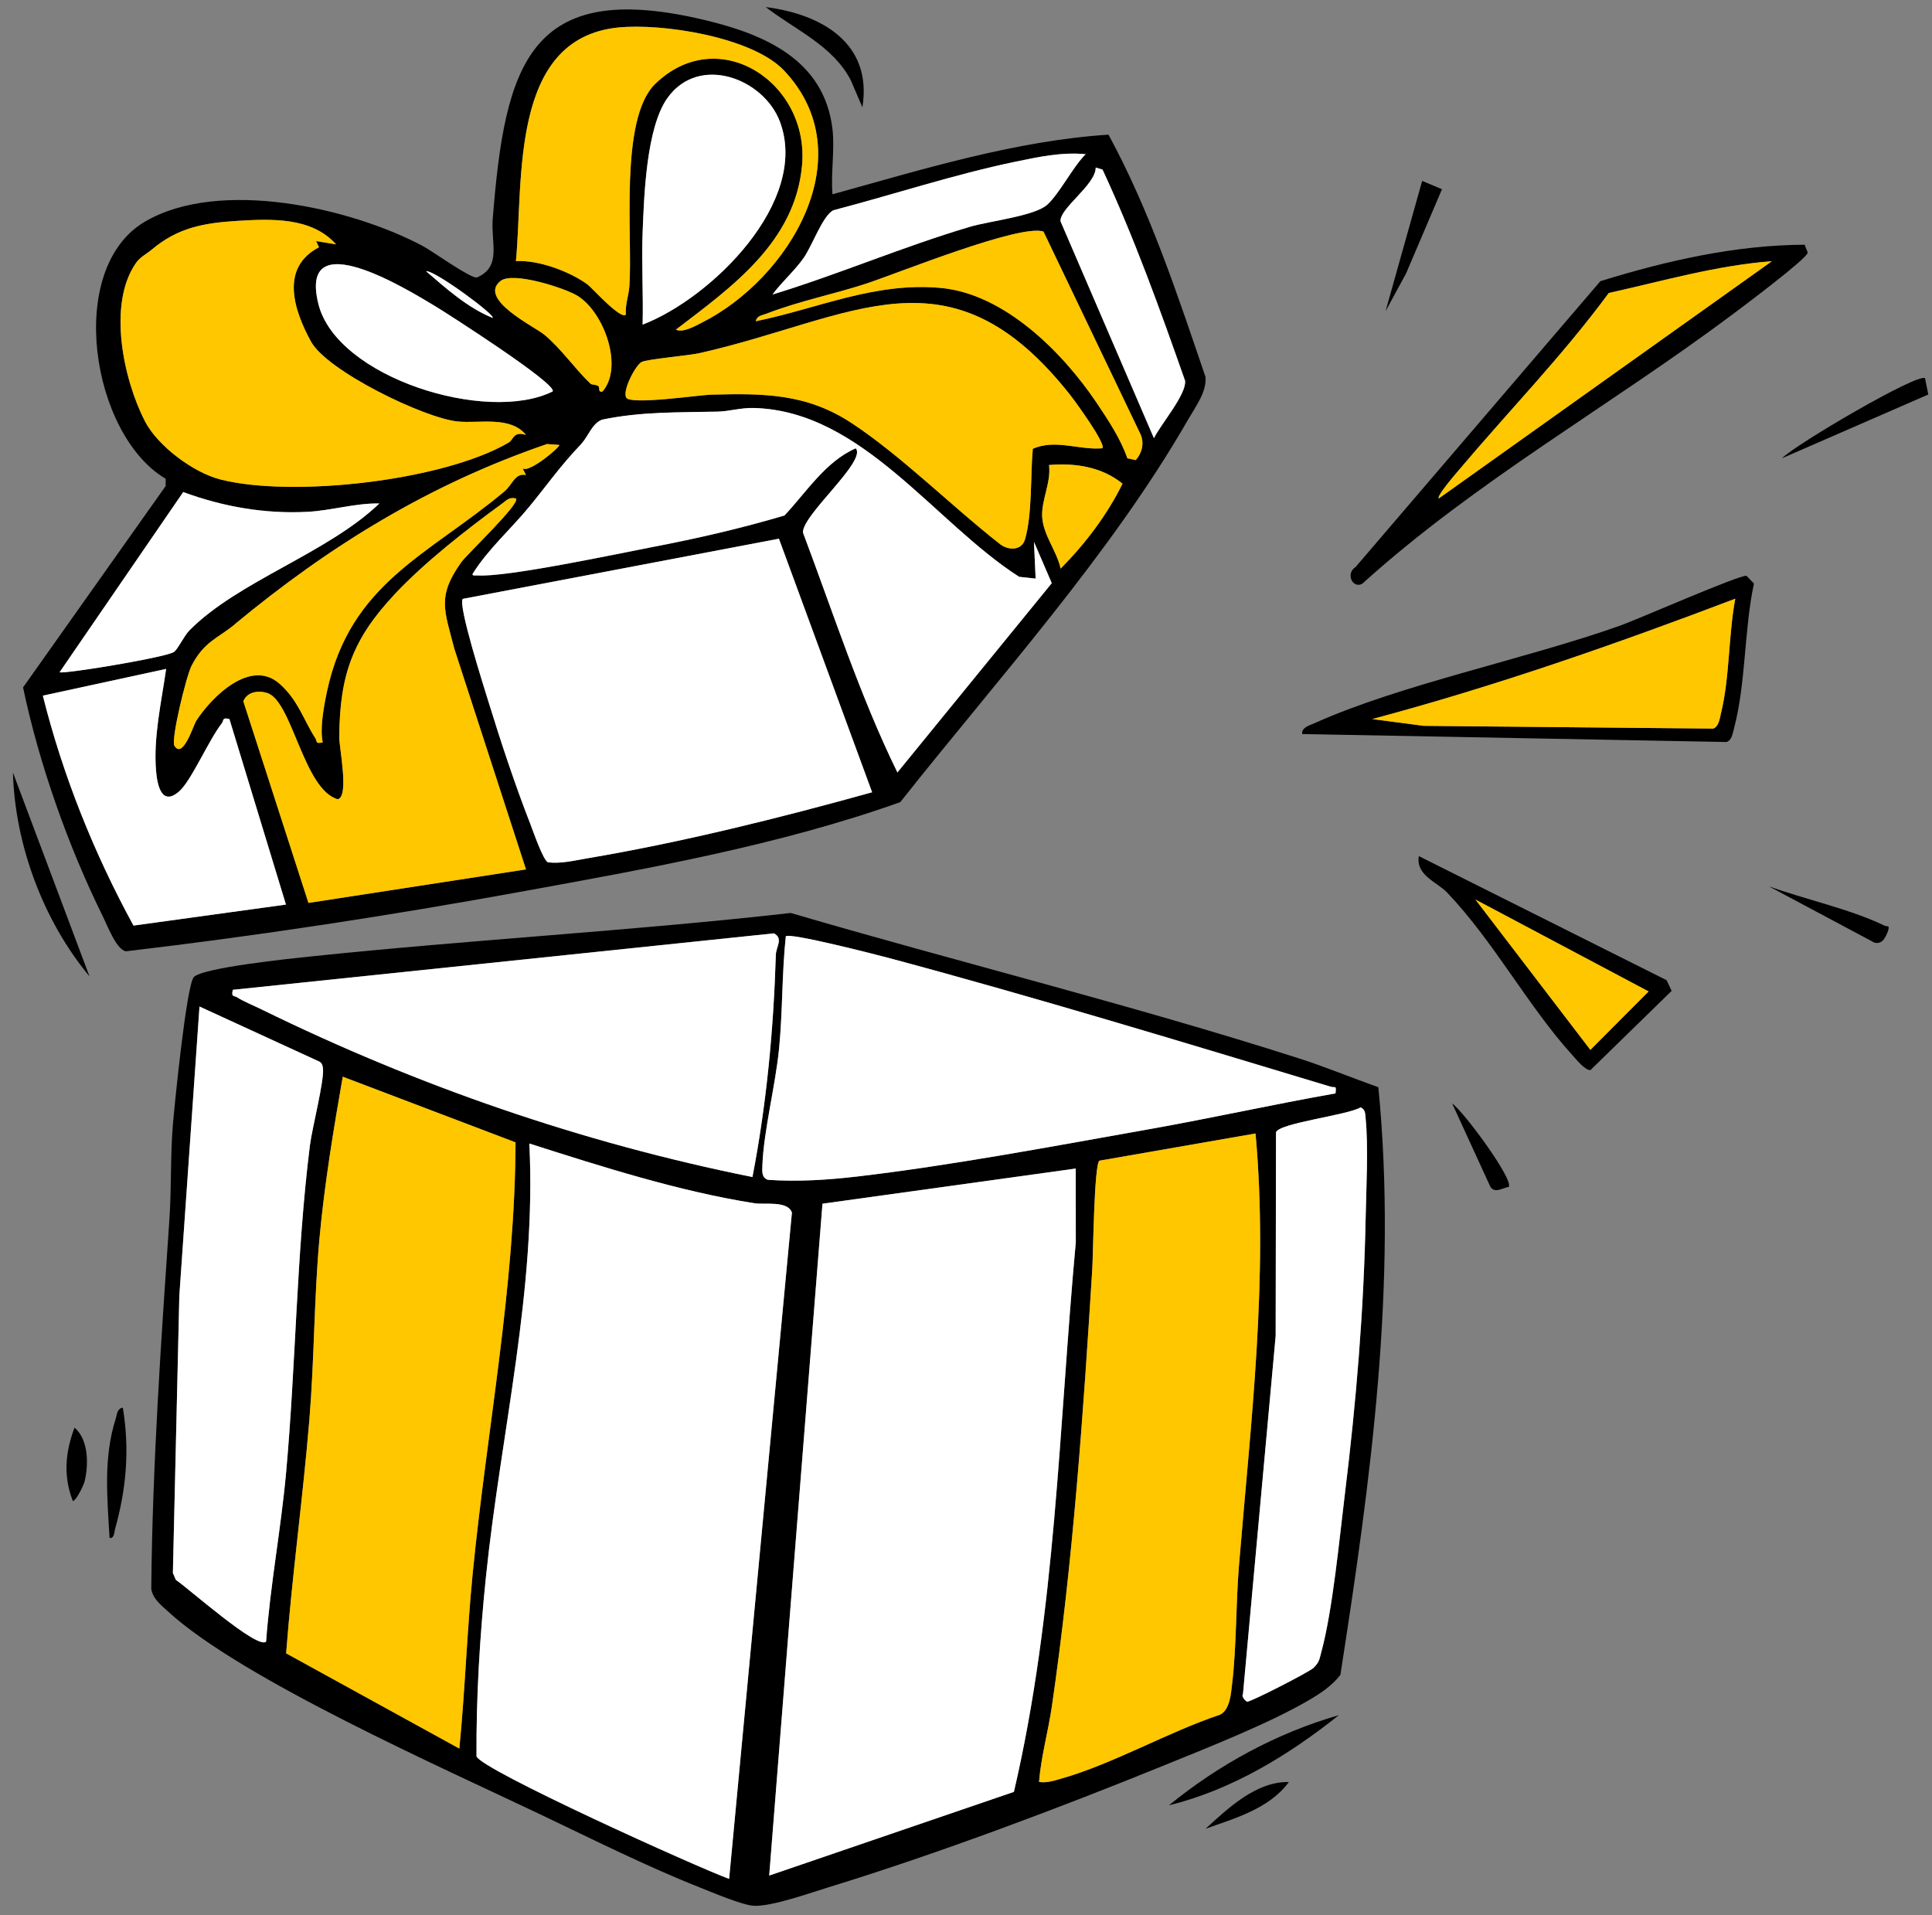 <svg width="116" height="115" viewBox="0 0 116 115" fill="none" xmlns="http://www.w3.org/2000/svg">
<rect x="0" y="0" width="116" height="115" fill="#808080" stroke="none"/>
<g clip-path="url(#clip0_50_3317)">
<path d="M49.983 7.75C49.489 3.574 45.884 2.055 42.307 1.202C31.744 -1.319 30.316 3.885 29.582 13.171C29.47 14.582 30.136 16.015 28.636 16.659C28.288 16.753 25.973 15.085 25.383 14.77C21.043 12.464 13.177 10.694 8.711 13.303C3.888 16.123 5.482 26.122 9.949 28.747L9.945 29.184L1.384 41.274C2.364 45.924 4.1 50.826 6.204 55.085C6.474 55.633 6.985 56.992 7.551 57.118C15.47 56.187 23.377 54.979 31.222 53.55C38.853 52.161 46.764 50.758 54.055 48.161C59.85 40.826 66.685 33.296 71.347 25.172C71.79 24.404 72.47 23.505 72.378 22.625C70.693 17.684 69.051 12.673 66.555 8.085C60.942 8.451 55.377 10.175 49.983 11.666C49.877 10.419 50.127 8.97 49.983 7.752V7.75ZM30.978 15.678C31.438 10.889 30.566 2.326 37.105 1.653C39.759 1.38 45.178 2.223 47.08 4.24C51.891 9.34 47.376 16.729 42.156 19.364C41.755 19.567 41.009 20 40.581 19.792C43.952 17.221 47.738 14.532 48.156 9.934C48.608 4.945 43.124 1.352 39.337 5.041C37.167 7.156 37.999 14.243 37.789 17.191C37.749 17.763 37.527 18.305 37.579 18.887C37.287 19.232 35.532 17.269 35.279 17.082C34.21 16.296 32.302 15.593 30.978 15.678ZM38.583 19.491C38.631 17.658 38.513 15.808 38.583 13.976C38.669 11.758 38.801 7.636 40.093 5.858C41.993 3.245 45.854 4.718 46.826 7.307C48.626 12.101 42.708 17.909 38.581 19.493L38.583 19.491ZM46.382 17.683C46.938 16.93 47.74 16.235 48.268 15.463C48.796 14.69 49.403 12.94 50.039 12.623C53.611 11.69 57.34 10.462 60.942 9.715C62.366 9.42 63.711 9.121 65.185 9.257C64.401 10.046 63.653 11.569 62.894 12.276C62.136 12.982 59.424 13.265 58.232 13.618C54.237 14.8 50.367 16.468 46.382 17.683ZM65.787 10.058L66.199 10.181C68.113 14.305 69.647 18.566 71.153 22.856C71.254 23.671 69.695 25.473 69.285 26.31L63.678 13.289C63.608 12.507 65.795 11.098 65.789 10.058H65.787ZM9.101 14.995C10.667 13.671 12.197 13.386 14.27 13.261C16.342 13.137 18.706 13.034 20.178 14.672L18.978 14.475L19.152 14.845C16.812 16.065 17.622 18.59 18.668 20.504C19.636 22.276 25.469 25.108 27.483 25.307C28.796 25.437 30.628 24.956 31.58 26.111C30.806 25.879 30.848 26.394 30.532 26.577C26.613 28.865 17.576 29.892 13.229 28.787C11.595 28.371 9.459 26.766 8.699 25.287C7.407 22.772 6.44 18.244 8.173 15.776C8.415 15.431 8.789 15.256 9.099 14.995H9.101ZM45.382 19.288C45.438 18.949 45.772 18.929 46.026 18.832C47.99 18.07 50.071 17.666 52.025 17.024C53.901 16.406 61.244 13.428 62.652 13.903L68.495 26.109C68.711 26.651 68.557 27.207 68.191 27.625L67.687 27.516C67.299 26.368 66.519 25.188 65.829 24.163C63.791 21.138 60.296 17.634 56.48 17.287C52.515 16.926 49.15 18.513 45.382 19.288ZM33.18 23.503C29.25 25.461 20.214 22.676 19.116 18.25C17.886 13.287 24.573 17.45 26.163 18.405C26.735 18.748 33.51 23.079 33.18 23.503ZM25.579 16.282C26.087 16.211 29.764 18.925 29.58 19.087C28.091 18.491 26.781 17.317 25.579 16.282ZM35.456 23.039C34.538 22.168 33.702 20.942 32.68 20.093C32.114 19.621 28.654 17.955 30.062 16.864C30.8 16.292 33.856 17.283 34.63 17.735C36.237 18.674 37.467 22.013 36.179 23.503C35.869 23.585 36.051 23.266 35.913 23.173C35.775 23.081 35.532 23.111 35.456 23.039ZM37.607 23.88C37.345 23.464 38.163 21.925 38.519 21.736C38.853 21.56 41.317 21.355 41.987 21.205C51.257 19.123 56.995 14.504 64.264 23.725C64.537 24.072 66.445 26.679 66.183 26.916C64.787 27.033 63.368 26.346 62.01 26.946C61.866 28.522 61.982 30.902 61.54 32.393C61.332 33.096 60.482 33.055 59.99 32.626C57.13 30.388 54.165 27.41 51.167 25.425C48.436 23.617 45.862 23.611 42.672 23.697C41.967 23.717 37.885 24.321 37.607 23.88ZM34.91 26.645C35.321 26.218 35.56 25.399 36.169 25.198C38.495 24.713 40.743 24.771 43.092 24.719C43.814 24.703 44.456 24.478 45.292 24.502C51.779 24.686 56.111 31.384 61.194 34.637L62.184 34.745L62.084 32.539L63.152 35.018L53.885 46.383C51.627 41.775 50.035 36.806 48.216 31.986C48.14 30.94 52.059 27.691 51.385 26.922C49.566 27.713 48.422 29.555 47.104 30.954C44.5 31.729 41.857 32.335 39.189 32.847C37.035 33.26 30.446 34.669 28.686 34.554C28.536 34.544 28.335 34.607 28.386 34.45C29.318 32.965 30.682 31.765 31.78 30.43C32.934 29.026 33.626 27.996 34.914 26.651L34.91 26.645ZM14.106 37.478C19.798 32.76 25.807 29.072 32.846 26.665L33.58 26.718C33.672 26.82 31.748 28.445 31.378 28.122L31.582 28.522C30.902 28.397 30.796 29.082 30.274 29.521C25.733 33.324 21.029 34.994 19.634 41.522C19.446 42.399 19.194 43.758 19.38 44.577C18.91 44.681 19.058 44.513 18.932 44.32C18.228 43.234 17.908 42.048 16.79 41.059C15.052 39.52 12.733 41.824 11.783 43.281C11.625 43.523 10.985 45.612 10.475 44.784C10.253 44.422 11.187 40.599 11.499 39.987C12.247 38.52 13.073 38.342 14.108 37.484L14.106 37.478ZM62.984 27.92C64.559 27.785 66.151 28.03 67.399 29.04C66.471 30.926 65.165 32.64 63.682 34.141C63.456 33.081 62.634 32.14 62.574 31.024C62.52 30.019 63.122 28.961 62.984 27.92ZM11.003 29.541C13.389 30.422 15.92 30.866 18.476 30.727C19.89 30.651 21.353 30.2 22.779 30.226C19.654 33.224 14.31 34.878 11.373 37.848C11.041 38.183 10.655 39.032 10.425 39.154C9.913 39.425 6.637 39.977 5.82 40.102C5.498 40.152 3.664 40.433 3.58 40.358L11.005 29.537L11.003 29.541ZM23.703 35.672C25.507 33.75 28.009 31.797 30.172 30.22C30.446 30.019 30.572 29.838 30.98 29.929C31.286 30.209 28.041 33.278 27.697 33.758C26.227 35.815 26.687 36.646 27.281 38.958L31.582 52.201L18.522 54.214L14.612 42.108C14.846 41.531 15.504 41.446 16.038 41.607C17.536 42.062 18.224 47.405 20.278 47.989C20.98 47.84 20.368 44.9 20.372 44.274C20.392 40.513 21.186 38.358 23.705 35.674L23.703 35.672ZM27.788 35.955L46.768 32.343L52.363 47.567C46.788 49.121 40.933 50.576 35.221 51.541C34.462 51.669 33.686 51.866 32.906 51.774C32.616 51.671 32.01 49.901 31.83 49.442C30.918 47.106 30.064 44.521 29.326 42.12C29.076 41.306 27.471 36.288 27.788 35.953V35.955ZM2.574 41.767L9.975 40.162C9.691 42.149 9.201 44.272 9.369 46.289C9.443 47.17 9.721 48.45 10.783 47.491C11.493 46.849 12.545 44.41 13.319 43.425C13.445 43.264 13.313 43.056 13.774 43.172L17.168 54.312L8.015 55.573C5.65 51.248 3.766 46.546 2.572 41.767H2.574Z" fill="black"/>
<path d="M11.628 58.677C11.19 59.233 10.48 66.318 10.378 67.558C10.228 69.368 10.298 71.359 10.174 73.173C9.668 80.567 9.152 87.962 9.082 95.384C9.162 95.984 9.67 96.371 10.082 96.75C14.483 100.8 26.695 106.197 32.507 108.97C35.518 110.407 38.912 112.099 41.983 113.311C42.743 113.61 44.587 114.403 45.285 114.427C46.379 114.465 48.633 113.656 49.772 113.307C56.339 111.29 63.654 108.535 70.032 105.94C72.613 104.89 76.239 103.455 78.588 102.081C79.3 101.663 79.96 101.224 80.478 100.565C82.294 88.919 83.918 77.091 82.758 65.276C81.162 64.714 79.598 64.062 77.984 63.544C67.932 60.327 57.605 57.786 47.477 54.816C37.904 55.896 28.255 56.424 18.677 57.425C17.569 57.541 12.084 58.101 11.626 58.679L11.628 58.677ZM13.977 59.43L46.465 56.04C47.047 56.343 46.597 56.849 46.581 57.325C46.443 61.806 46.029 66.272 45.177 70.671C34.942 68.614 25.06 65.194 15.703 60.606C15.265 60.391 14.607 60.122 14.233 59.88C14.037 59.753 13.875 59.902 13.975 59.43H13.977ZM47.181 56.217C47.407 55.982 52.602 57.315 53.382 57.523C62.145 59.87 71.187 62.623 79.892 65.246C80.178 65.332 80.244 65.122 80.186 65.649C76.455 66.306 72.753 67.135 69.02 67.795C63.376 68.796 57.105 69.982 51.454 70.641C49.676 70.847 47.905 70.962 46.109 70.839C45.719 70.709 45.763 70.322 45.775 69.976C45.849 67.911 46.567 65.142 46.779 62.94C46.991 60.739 46.943 58.445 47.181 56.217ZM11.978 60.434L19.179 63.743C19.337 63.835 19.372 63.98 19.39 64.148C19.476 64.883 18.733 67.743 18.603 68.786C17.791 75.309 17.767 81.887 17.175 88.426C16.869 91.811 16.223 95.169 15.975 98.563C15.481 99.086 11.234 95.295 10.56 94.864L10.378 94.444L10.766 77.783L11.976 60.434H11.978ZM20.58 64.646L30.953 68.588C30.923 77.281 29.233 85.825 28.383 94.45C28.037 97.951 27.925 101.485 27.579 104.985L17.179 99.267C17.541 94.573 18.189 89.907 18.577 85.215C18.875 81.616 18.853 77.976 19.179 74.379C19.476 71.13 20.02 67.849 20.58 64.644V64.646ZM81.692 66.486C81.992 66.625 81.968 66.872 81.996 67.147C82.168 68.879 82.03 71.379 81.996 73.185C81.888 78.636 81.43 84.187 80.762 89.608C80.424 92.349 80.024 96.67 79.332 99.211C79.212 99.654 79.22 99.799 78.864 100.146C78.614 100.391 75.109 102.187 74.885 102.173C74.829 102.169 74.513 101.88 74.631 101.727L76.595 80.21L76.615 67.987C76.803 67.424 80.932 66.958 81.696 66.488L81.692 66.486ZM66.012 69.689L75.385 68.056C76.173 76.74 75.095 85.403 74.387 94.047C74.201 96.329 74.247 98.813 73.983 101.067C73.909 101.703 73.851 102.645 73.259 102.95C70.129 103.995 66.832 105.91 63.694 106.799C63.258 106.923 62.849 107.06 62.386 106.99C62.51 105.452 62.934 103.971 63.158 102.446C64.426 93.766 65.046 84.864 65.584 76.182C65.638 75.301 65.692 69.884 66.014 69.689H66.012ZM43.777 112.812C41.973 112.163 28.875 106.257 28.609 105.454C28.587 101.862 28.809 98.225 29.179 94.649C30.073 85.997 32.221 77.432 31.781 68.66C36.154 70.056 40.758 71.526 45.305 72.248C45.887 72.34 47.301 72.076 47.547 72.808L43.777 112.814V112.812ZM49.382 72.272L64.59 70.161L64.594 74.588C63.578 85.596 63.396 96.806 60.877 107.586L46.185 112.611L49.384 72.272H49.382Z" fill="black"/>
<path d="M108.368 14.694C104.22 14.706 100.043 15.658 96.089 16.882L81.391 34.045C80.785 34.424 81.191 35.349 81.783 35.056C88.618 28.869 96.709 24.357 104.054 18.855C104.678 18.387 108.464 15.553 108.53 15.184C108.546 15.094 108.38 14.849 108.368 14.696V14.694ZM86.387 29.927C86.245 29.784 87.415 28.435 87.591 28.227C90.584 24.678 93.838 21.343 96.595 17.592C99.841 16.87 103.058 15.937 106.39 15.682L86.389 29.927H86.387Z" fill="black"/>
<path d="M104.862 34.572C104.462 34.496 98.363 37.175 97.293 37.557C91.648 39.568 84.105 41.089 78.932 43.419C78.676 43.535 78.12 43.674 78.188 44.073L103.664 44.551C103.974 44.447 104.028 44.053 104.1 43.784C104.836 41.043 104.71 37.83 105.31 35.036L104.864 34.575L104.862 34.572ZM82.389 43.174C89.772 41.205 97.041 38.665 104.19 35.947C103.776 38.129 103.858 40.688 103.334 42.813C103.26 43.112 103.21 43.628 102.864 43.746L85.481 43.581L82.391 43.174H82.389Z" fill="black"/>
<path d="M85.189 51.402C84.997 52.562 86.281 52.95 86.897 53.6C89.728 56.582 91.74 60.411 94.395 63.337C94.647 63.614 95.147 64.253 95.489 64.253L100.367 59.494L100.065 58.852L85.189 51.402ZM88.588 54.011L98.985 59.528L95.489 63.036L88.588 54.011Z" fill="black"/>
<path d="M5.374 58.625L0.777 46.385C0.899 50.732 2.608 55.3 5.374 58.625Z" fill="black"/>
<path d="M70.185 108.394C73.971 107.459 77.368 105.388 80.386 102.98C76.671 104.049 73.171 105.95 70.185 108.394Z" fill="black"/>
<path d="M106.99 27.516L115.777 23.687L115.581 22.708C115.123 22.391 107.834 26.667 106.99 27.516Z" fill="black"/>
<path d="M45.981 0.427C47.746 1.796 50.018 2.743 51.09 4.832L51.78 6.444C52.398 2.583 49.32 0.853 45.981 0.425V0.427Z" fill="black"/>
<path d="M6.578 92.341C6.866 92.389 6.856 91.988 6.914 91.781C7.59 89.373 7.788 87.001 7.374 84.516C7.014 84.579 7.032 84.924 6.946 85.189C6.198 87.529 6.442 89.945 6.578 92.341Z" fill="black"/>
<path d="M85.389 10.861L83.189 18.688L84.423 16.416L86.579 11.361L85.389 10.861Z" fill="black"/>
<path d="M106.19 53.209L112.535 56.594C113.027 56.725 113.215 56.273 113.365 55.886C113.463 55.507 113.341 55.669 113.139 55.573C111.065 54.571 108.377 54.003 106.192 53.211L106.19 53.209Z" fill="black"/>
<path d="M90.586 71.265C90.898 70.819 87.877 66.733 87.189 66.251L89.49 71.269C89.784 71.672 90.198 71.319 90.588 71.265H90.586Z" fill="black"/>
<path d="M72.386 109.799C74.166 109.167 76.222 108.587 77.386 106.994C75.428 106.957 73.756 108.547 72.386 109.799Z" fill="black"/>
<path d="M4.378 90.132C4.628 90.023 5.032 89.146 5.082 88.936C5.322 87.942 5.324 86.435 4.474 85.718C3.918 87.194 3.79 88.647 4.378 90.132Z" fill="black"/>
<path d="M27.787 35.955C27.471 36.288 29.075 41.306 29.325 42.123C30.064 44.525 30.918 47.108 31.83 49.444C32.01 49.905 32.616 51.673 32.906 51.776C33.686 51.868 34.462 51.671 35.22 51.543C40.933 50.578 46.788 49.121 52.363 47.569L46.768 32.345L27.787 35.957V35.955Z" fill="white"/>
<path d="M34.91 26.645C33.622 27.99 32.928 29.019 31.776 30.424C30.68 31.759 29.314 32.959 28.381 34.444C28.333 34.601 28.531 34.538 28.681 34.548C30.442 34.665 37.031 33.254 39.185 32.841C41.853 32.329 44.496 31.723 47.1 30.948C48.42 29.549 49.562 27.707 51.38 26.916C52.055 27.685 48.138 30.936 48.212 31.98C50.03 36.8 51.623 41.769 53.881 46.377L63.148 35.012L62.08 32.533L62.18 34.739L61.19 34.631C56.105 31.38 51.775 24.68 45.288 24.496C44.452 24.472 43.809 24.697 43.087 24.713C40.741 24.765 38.491 24.707 36.164 25.192C35.558 25.393 35.316 26.212 34.906 26.639L34.91 26.645Z" fill="white"/>
<path d="M9.101 14.995C8.793 15.256 8.418 15.431 8.174 15.776C6.44 18.246 7.408 22.772 8.7 25.287C9.461 26.766 11.597 28.371 13.231 28.787C17.578 29.892 26.615 28.865 30.534 26.577C30.85 26.392 30.806 25.877 31.582 26.111C30.628 24.956 28.797 25.437 27.485 25.307C25.471 25.108 19.638 22.276 18.67 20.504C17.624 18.59 16.814 16.065 19.154 14.845L18.98 14.475L20.18 14.672C18.706 13.034 16.322 13.137 14.271 13.261C12.221 13.386 10.669 13.673 9.103 14.995H9.101Z" fill="#FFC700"/>
<path d="M23.703 35.672C21.184 38.355 20.39 40.513 20.37 44.272C20.366 44.9 20.978 47.838 20.276 47.987C18.222 47.403 17.536 42.06 16.036 41.605C15.502 41.442 14.843 41.529 14.609 42.106L18.52 54.212L31.58 52.199L27.279 38.956C26.685 36.644 26.225 35.813 27.695 33.756C28.039 33.274 31.284 30.207 30.978 29.927C30.572 29.838 30.444 30.019 30.169 30.218C28.007 31.795 25.507 33.748 23.701 35.67L23.703 35.672Z" fill="#FFC700"/>
<path d="M37.606 23.88C37.885 24.321 41.969 23.717 42.671 23.697C45.862 23.611 48.436 23.617 51.166 25.425C54.165 27.41 57.129 30.388 59.989 32.626C60.48 33.055 61.332 33.096 61.54 32.393C61.982 30.902 61.866 28.522 62.01 26.946C63.368 26.346 64.786 27.033 66.182 26.916C66.445 26.679 64.536 24.072 64.264 23.725C56.995 14.504 51.256 19.123 41.987 21.205C41.317 21.355 38.851 21.56 38.519 21.736C38.164 21.925 37.344 23.464 37.606 23.88Z" fill="#FFC700"/>
<path d="M2.573 41.767C3.765 46.544 5.65 51.246 8.016 55.573L17.169 54.312L13.775 43.172C13.315 43.056 13.447 43.264 13.321 43.425C12.547 44.41 11.495 46.849 10.784 47.491C9.722 48.45 9.444 47.17 9.37 46.289C9.202 44.272 9.692 42.149 9.976 40.162L2.575 41.767H2.573Z" fill="white"/>
<path d="M30.977 15.678C32.302 15.593 34.21 16.296 35.278 17.082C35.532 17.269 37.284 19.232 37.578 18.887C37.526 18.305 37.746 17.763 37.788 17.191C37.998 14.241 37.166 7.154 39.337 5.041C43.123 1.354 48.61 4.945 48.156 9.934C47.738 14.534 43.949 17.221 40.581 19.792C41.007 20 41.753 19.565 42.155 19.364C47.376 16.729 51.89 9.34 47.08 4.24C45.178 2.225 39.761 1.38 37.104 1.653C30.567 2.326 31.438 10.889 30.977 15.678Z" fill="#FFC700"/>
<path d="M14.105 37.478C13.071 38.336 12.246 38.514 11.496 39.981C11.184 40.593 10.25 44.416 10.472 44.778C10.982 45.608 11.622 43.519 11.78 43.275C12.729 41.818 15.049 39.516 16.787 41.053C17.907 42.044 18.225 43.228 18.929 44.314C19.055 44.509 18.907 44.677 19.378 44.571C19.191 43.752 19.445 42.393 19.631 41.516C21.026 34.988 25.73 33.318 30.271 29.515C30.795 29.076 30.901 28.391 31.579 28.516L31.375 28.116C31.743 28.439 33.667 26.814 33.577 26.712L32.843 26.659C25.802 29.066 19.796 32.756 14.103 37.472L14.105 37.478Z" fill="#FFC700"/>
<path d="M38.582 19.491C42.707 17.907 48.628 12.101 46.827 7.305C45.855 4.716 41.995 3.245 40.094 5.856C38.802 7.634 38.67 11.756 38.584 13.974C38.512 15.808 38.632 17.656 38.584 19.489L38.582 19.491Z" fill="white"/>
<path d="M11.003 29.541L3.578 40.362C3.664 40.437 5.498 40.154 5.818 40.106C6.635 39.979 9.911 39.429 10.423 39.158C10.655 39.036 11.039 38.187 11.371 37.852C14.308 34.882 19.652 33.228 22.777 30.23C21.353 30.201 19.89 30.655 18.474 30.731C15.918 30.868 13.387 30.426 11.001 29.545L11.003 29.541Z" fill="white"/>
<path d="M33.18 23.503C33.51 23.077 26.735 18.748 26.163 18.405C24.573 17.45 17.886 13.287 19.116 18.25C20.214 22.676 29.249 25.461 33.18 23.503Z" fill="white"/>
<path d="M45.382 19.288C49.152 18.511 52.515 16.926 56.479 17.287C60.294 17.634 63.79 21.138 65.829 24.163C66.521 25.188 67.299 26.368 67.687 27.516L68.191 27.625C68.557 27.207 68.711 26.651 68.495 26.109L62.652 13.903C61.242 13.428 53.901 16.406 52.025 17.024C50.071 17.666 47.99 18.07 46.026 18.832C45.774 18.931 45.438 18.949 45.382 19.288Z" fill="#FFC700"/>
<path d="M46.382 17.683C50.366 16.466 54.237 14.8 58.231 13.618C59.424 13.265 62.156 12.966 62.894 12.276C63.632 11.585 64.4 10.046 65.184 9.257C63.71 9.123 62.368 9.42 60.942 9.715C57.339 10.46 53.611 11.69 50.038 12.623C49.402 12.94 48.782 14.714 48.268 15.463C47.754 16.211 46.938 16.93 46.382 17.683Z" fill="white"/>
<path d="M65.787 10.058C65.795 11.098 63.606 12.507 63.676 13.289L69.283 26.31C69.691 25.473 71.251 23.673 71.151 22.856C69.645 18.566 68.111 14.305 66.197 10.181L65.785 10.058H65.787Z" fill="white"/>
<path d="M35.456 23.039C35.532 23.111 35.77 23.079 35.913 23.173C36.054 23.268 35.868 23.587 36.179 23.503C37.469 22.013 36.237 18.674 34.63 17.735C33.856 17.283 30.802 16.292 30.062 16.864C28.651 17.955 32.112 19.623 32.68 20.093C33.702 20.942 34.538 22.168 35.456 23.039Z" fill="#FFC700"/>
<path d="M62.984 27.92C63.122 28.961 62.52 30.019 62.574 31.024C62.636 32.14 63.456 33.081 63.682 34.141C65.164 32.64 66.468 30.926 67.398 29.04C66.15 28.03 64.556 27.785 62.984 27.92Z" fill="#FFC700"/>
<path d="M25.579 16.282C26.781 17.317 28.09 18.493 29.58 19.087C29.764 18.925 26.087 16.211 25.579 16.282Z" fill="white"/>
<path d="M43.778 112.812L47.548 72.806C47.302 72.073 45.888 72.338 45.306 72.246C40.757 71.526 36.155 70.055 31.782 68.658C32.222 77.43 30.074 85.995 29.18 94.647C28.81 98.223 28.59 101.86 28.61 105.452C28.876 106.255 41.974 112.161 43.778 112.81V112.812Z" fill="white"/>
<path d="M49.382 72.272L46.184 112.611L60.876 107.586C63.394 96.805 63.576 85.596 64.592 74.588L64.588 70.161L49.38 72.272H49.382Z" fill="white"/>
<path d="M20.58 64.646C20.02 67.851 19.476 71.132 19.18 74.381C18.854 77.976 18.874 81.618 18.578 85.217C18.19 89.909 17.542 94.573 17.18 99.269L27.579 104.987C27.923 101.487 28.037 97.953 28.383 94.452C29.235 85.827 30.924 77.283 30.954 68.59L20.58 64.648V64.646Z" fill="#FFC700"/>
<path d="M66.012 69.689C65.69 69.884 65.636 75.301 65.582 76.182C65.044 84.864 64.424 93.768 63.156 102.446C62.934 103.971 62.51 105.452 62.384 106.99C62.848 107.06 63.256 106.921 63.692 106.799C66.83 105.91 70.127 103.995 73.257 102.95C73.849 102.645 73.905 101.703 73.981 101.067C74.245 98.815 74.199 96.331 74.385 94.047C75.094 85.403 76.172 76.74 75.384 68.056L66.01 69.689H66.012Z" fill="#FFC700"/>
<path d="M47.181 56.217C46.944 58.445 46.995 60.71 46.779 62.94C46.563 65.17 45.847 67.911 45.775 69.976C45.763 70.323 45.719 70.711 46.109 70.839C47.906 70.96 49.676 70.847 51.454 70.641C57.105 69.982 63.376 68.796 69.02 67.795C72.753 67.132 76.456 66.306 80.186 65.649C80.244 65.12 80.178 65.332 79.892 65.246C71.187 62.621 62.146 59.87 53.382 57.523C52.604 57.315 47.41 55.984 47.181 56.217Z" fill="white"/>
<path d="M13.977 59.43C13.879 59.9 14.039 59.753 14.235 59.88C14.611 60.122 15.267 60.391 15.705 60.606C25.062 65.194 34.944 68.614 45.179 70.671C46.029 66.272 46.446 61.806 46.584 57.325C46.597 56.849 47.05 56.343 46.468 56.04L13.979 59.43H13.977Z" fill="white"/>
<path d="M11.979 60.434L10.769 77.783L10.381 94.444L10.563 94.864C11.237 95.295 15.484 99.084 15.978 98.563C16.226 95.171 16.87 91.811 17.178 88.426C17.77 81.887 17.794 75.309 18.606 68.786C18.736 67.741 19.478 64.883 19.392 64.148C19.372 63.98 19.338 63.835 19.182 63.743L11.981 60.434H11.979Z" fill="white"/>
<path d="M81.693 66.486C80.931 66.956 76.802 67.424 76.612 67.985L76.592 80.207L74.628 101.725C74.51 101.878 74.826 102.167 74.882 102.171C75.104 102.185 78.608 100.389 78.86 100.144C79.216 99.797 79.208 99.652 79.328 99.209C80.02 96.668 80.421 92.349 80.759 89.606C81.427 84.185 81.885 78.634 81.993 73.183C82.029 71.377 82.167 68.876 81.993 67.144C81.965 66.872 81.989 66.623 81.689 66.484L81.693 66.486Z" fill="white"/>
<path d="M86.387 29.927L106.388 15.682C103.055 15.938 99.839 16.872 96.592 17.592C93.836 21.345 90.582 24.678 87.589 28.227C87.413 28.435 86.243 29.784 86.385 29.927H86.387Z" fill="#FFC700"/>
<path d="M82.389 43.174L85.479 43.581L102.862 43.746C103.208 43.628 103.258 43.114 103.332 42.813C103.856 40.688 103.774 38.129 104.188 35.947C97.039 38.665 89.77 41.205 82.387 43.174H82.389Z" fill="#FFC700"/>
<path d="M88.588 54.011L95.489 63.036L98.985 59.528L88.588 54.011Z" fill="#FFC700"/>
</g>
<defs>
<clipPath id="clip0_50_3317">
<rect width="115" height="114" fill="white" transform="translate(0.777 0.427)"/>
</clipPath>
</defs>
</svg>
